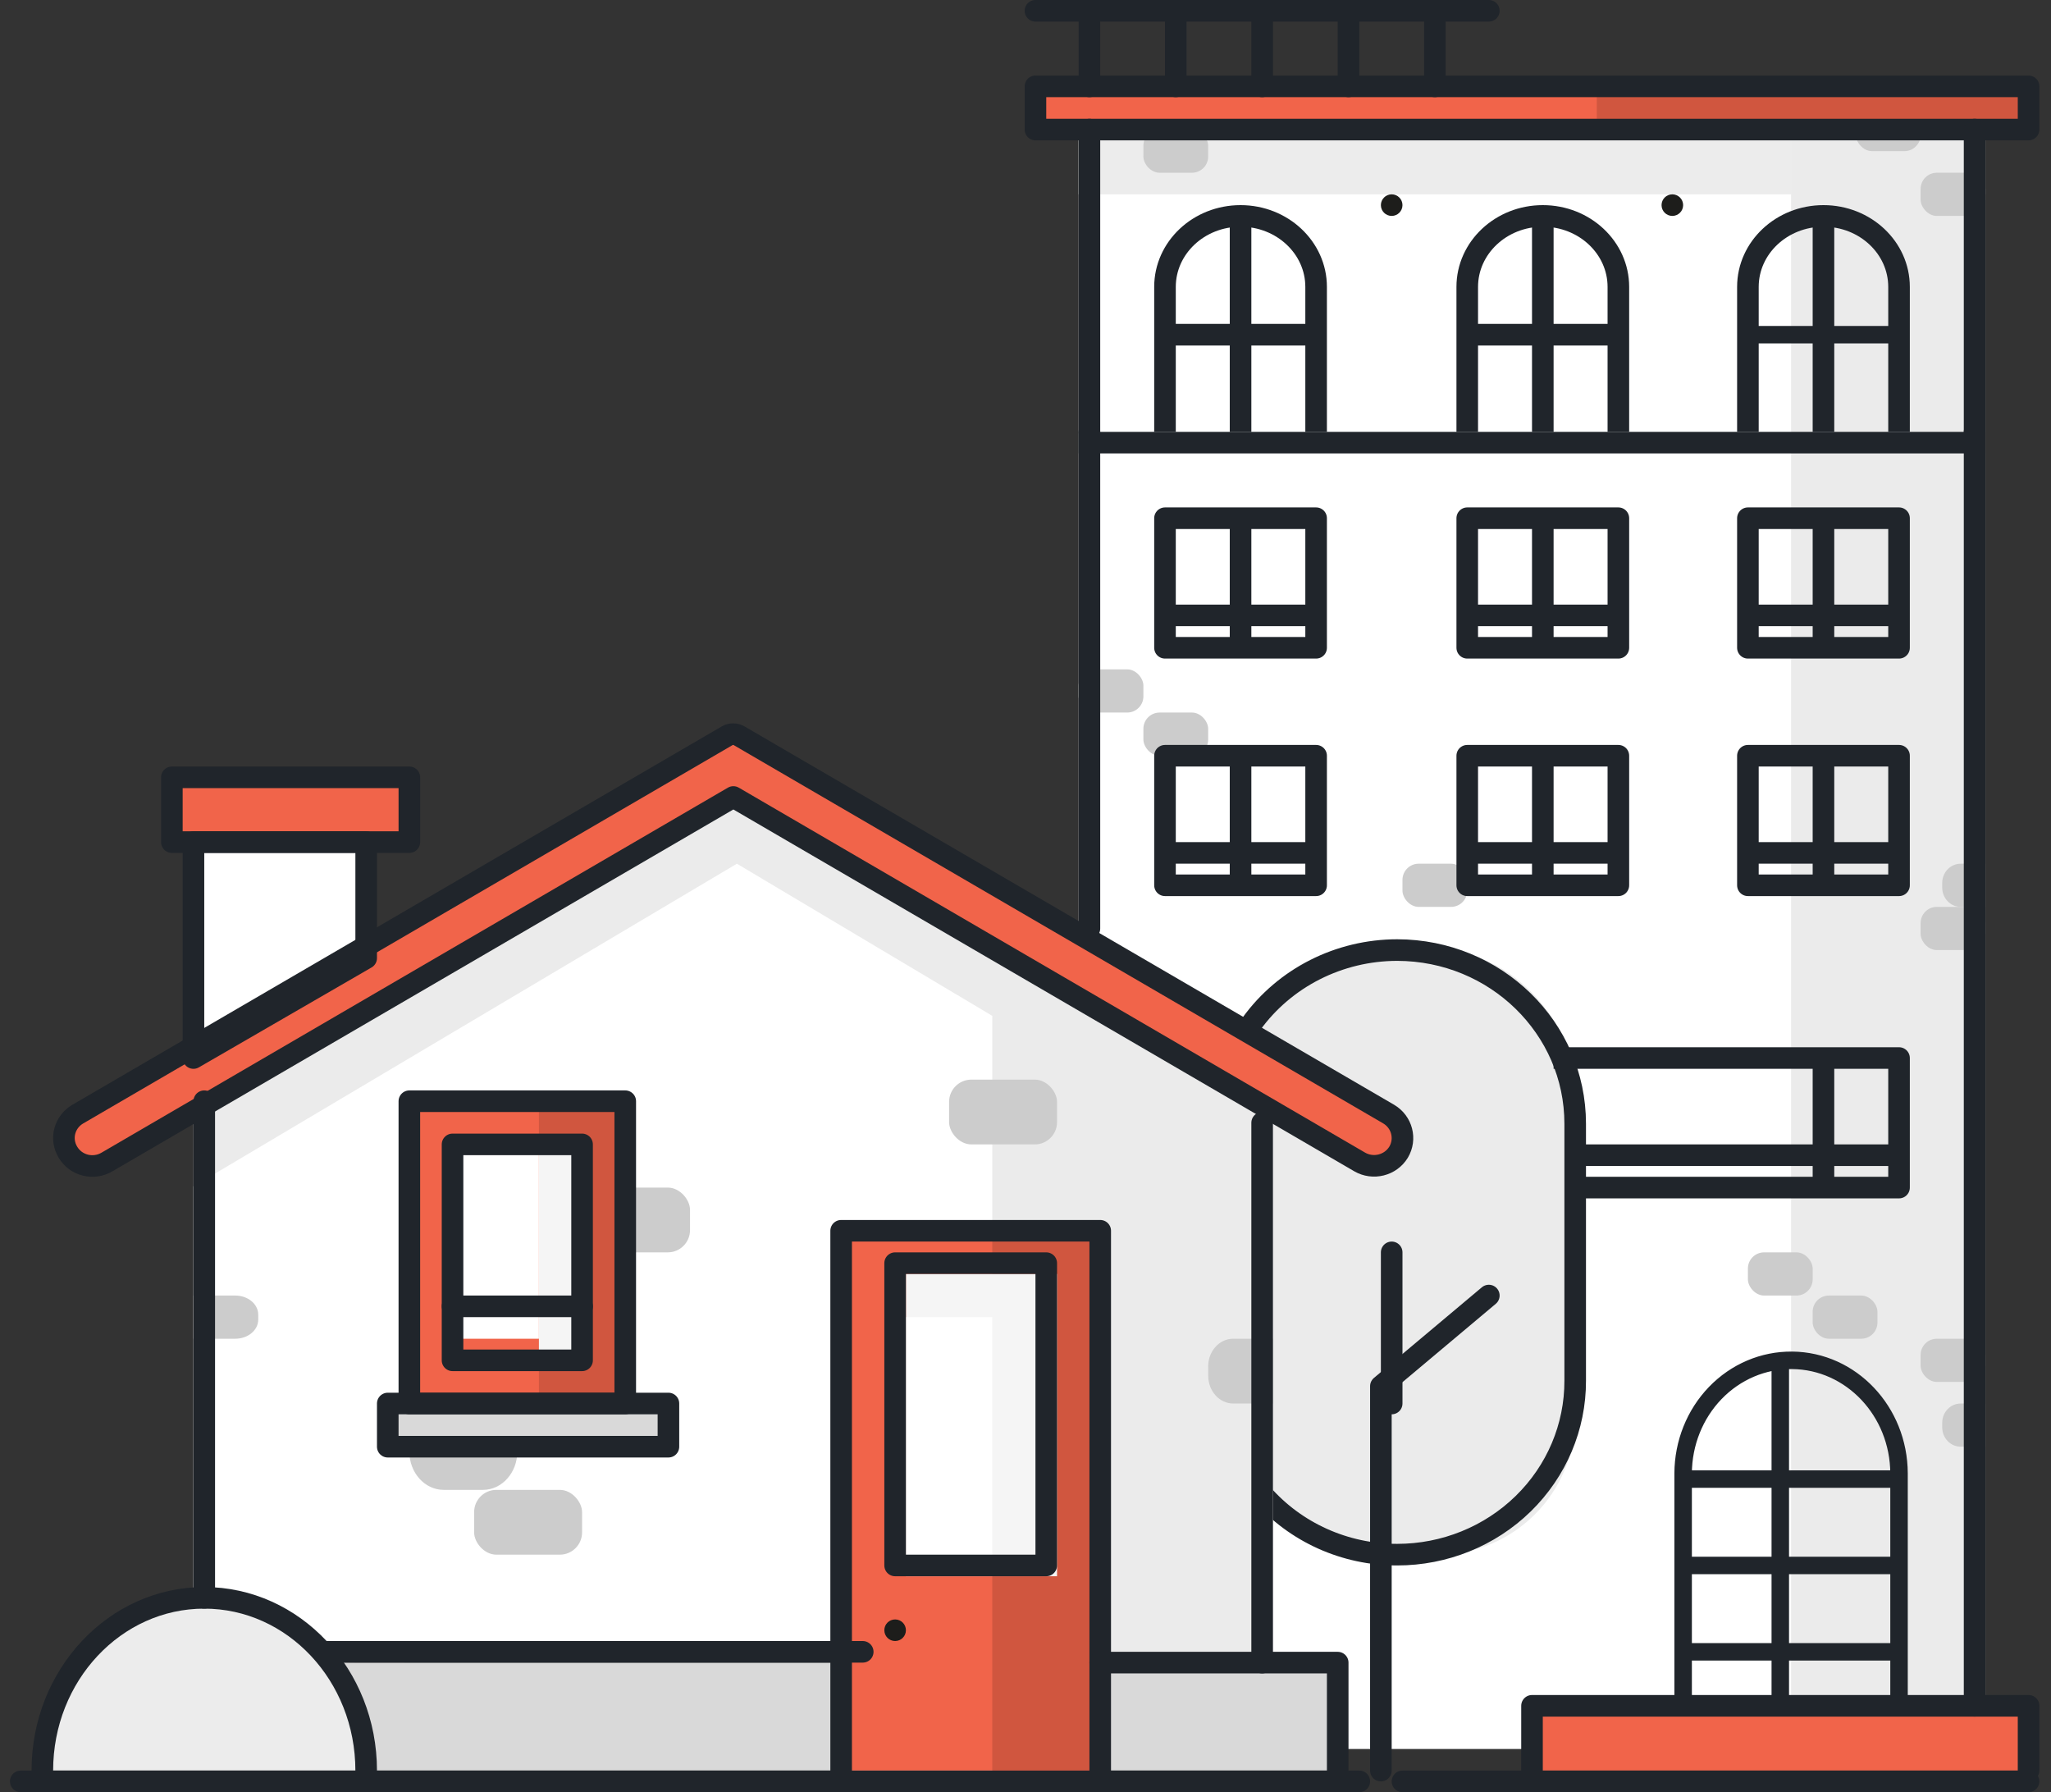 <svg width="95" height="83" viewBox="0 0 95 83" fill="none" xmlns="http://www.w3.org/2000/svg">
<rect x="0" y="0" width="95" height="83" fill="#333333" stroke="none"/>
<g id="border-solid copy 2">
<rect id="Rectangle" x="49.961" y="5" width="42" height="76" fill="white"/>
<rect id="Rectangle_2" x="56.961" y="44" width="16" height="28" rx="6.37" fill="#EBEBEB"/>
<rect id="Rectangle_3" x="47.961" y="4" width="46" height="2" fill="#F1644A"/>
<rect id="Rectangle_4" x="49.961" y="6" width="42" height="3" fill="#ECECEC"/>
<rect id="Rectangle_5" x="82.961" y="6" width="9" height="75" fill="#EBEBEB"/>
<rect id="Rectangle_6" x="80.961" y="58" width="3" height="2" rx="0.75" fill="#CCCCCC"/>
<rect id="Rectangle_7" x="52.961" y="33" width="3" height="2" rx="0.75" fill="#CCCCCC"/>
<rect id="Rectangle_8" x="49.961" y="31" width="3" height="2" rx="0.75" fill="#CCCCCC"/>
<rect id="Rectangle_9" x="52.961" y="6" width="3" height="2" rx="0.75" fill="#CCCCCC"/>
<rect id="Rectangle_10" x="64.961" y="40" width="3" height="2" rx="0.75" fill="#CCCCCC"/>
<rect id="Rectangle_11" x="83.961" y="60" width="3" height="2" rx="0.75" fill="#CCCCCC"/>
<rect id="Rectangle_12" x="88.961" y="62" width="3" height="2" rx="0.75" fill="#CCCCCC"/>
<path id="Path" d="M90.818 65H91.961V67H90.818C90.345 67 89.961 66.6 89.961 66.107V65.881C89.967 65.392 90.349 65 90.818 65Z" fill="#CCCCCC"/>
<rect id="Rectangle_13" x="88.961" y="42" width="3" height="2" rx="0.75" fill="#CCCCCC"/>
<rect id="Rectangle_14" x="88.961" y="8" width="3" height="2" rx="0.75" fill="#CCCCCC"/>
<rect id="Rectangle_15" x="85.961" y="5" width="3" height="2" rx="0.75" fill="#CCCCCC"/>
<path id="Path_2" d="M90.818 40H91.961V42H90.818C90.345 42 89.961 41.6 89.961 41.107V40.881C89.967 40.392 90.349 40 90.818 40Z" fill="#CCCCCC"/>
<rect id="Rectangle_16" x="73.961" y="4" width="20" height="2" fill="#D0563F"/>
<rect id="Rectangle_17" x="70.961" y="79" width="23" height="3" fill="#F1644A"/>
<path id="Path_3" d="M68.961 60L63.961 64.198V82" stroke="#20252B" stroke-linecap="round" stroke-linejoin="round"/>
<path id="Path_4" d="M64.461 58V65" stroke="#20252B" stroke-linecap="round" stroke-linejoin="round"/>
<path id="Path_5" d="M58.439 69.175C60.003 70.97 62.299 72.003 64.716 72V72C66.907 72 69.007 71.151 70.554 69.64C72.101 68.129 72.967 66.081 72.961 63.947V52.042C72.961 47.605 69.272 44.006 64.716 44V44C62.028 44.002 59.508 45.278 57.961 47.42" stroke="#20252B" stroke-linecap="round" stroke-linejoin="round"/>
<rect id="Rectangle_18" x="47.961" y="4" width="46" height="2" stroke="#20252B" stroke-linecap="round" stroke-linejoin="round"/>
<path id="Path_6" d="M70.961 82V79H93.961V82" stroke="#20252B" stroke-linecap="round" stroke-linejoin="round"/>
<path id="Path_7" d="M50.461 6V20" stroke="#20252B" stroke-linecap="round" stroke-linejoin="round"/>
<path id="Path_8" d="M91.461 20V6" stroke="#20252B" stroke-linecap="round" stroke-linejoin="round"/>
<path id="Path_9" d="M91.461 79V20" stroke="#20252B" stroke-linecap="round" stroke-linejoin="round"/>
<path id="Path_10" d="M60.961 20V13.287C60.961 11.472 59.394 10 57.461 10V10C55.528 10 53.961 11.472 53.961 13.287V20" stroke="#20252B" stroke-linejoin="round"/>
<path id="Path_11" d="M87.961 20V13.287C87.961 11.472 86.394 10 84.461 10V10C82.528 10 80.961 11.472 80.961 13.287V20" stroke="#20252B" stroke-linejoin="round"/>
<path id="Path_12" d="M74.961 20V13.287C74.961 11.472 73.394 10 71.461 10V10C69.528 10 67.961 11.472 67.961 13.287V20" stroke="#20252B" stroke-linejoin="round"/>
<path id="Path_13" d="M53.961 15.5H60.961" stroke="#20252B" stroke-linejoin="round"/>
<path id="Path_14" d="M67.961 15.5H74.961" stroke="#20252B" stroke-linejoin="round"/>
<path id="Path_15" d="M80.961 15.5H87.961" stroke="#20252B" stroke-width="0.81" stroke-linejoin="round"/>
<path id="Path_16" d="M57.461 10V20" stroke="#20252B" stroke-linejoin="round"/>
<path id="Path_17" d="M71.461 10V20" stroke="#20252B" stroke-linejoin="round"/>
<path id="Path_18" d="M87.961 79V68.234C87.95 65.357 85.742 63.024 83.008 63V63C81.678 62.986 80.397 63.53 79.45 64.512C78.502 65.495 77.966 66.834 77.961 68.234V78.978" stroke="#20252B" stroke-width="0.81" stroke-linejoin="round"/>
<path id="Path_19" d="M77.961 72.5H87.961" stroke="#20252B" stroke-width="0.81" stroke-linejoin="round"/>
<path id="Path_20" d="M77.961 76.5H87.961" stroke="#20252B" stroke-width="0.81" stroke-linejoin="round"/>
<path id="Path_21" d="M77.961 68.5H87.961" stroke="#20252B" stroke-width="0.81" stroke-linejoin="round"/>
<path id="Path_22" d="M82.461 63V79" stroke="#20252B" stroke-width="0.81" stroke-linejoin="round"/>
<path id="Path_23" d="M84.461 10V20" stroke="#20252B" stroke-linejoin="round"/>
<rect id="Rectangle_19" x="53.961" y="24" width="7" height="6" stroke="#20252B" stroke-linejoin="round"/>
<path id="Path_24" d="M57.461 24V30" stroke="#20252B" stroke-linejoin="round"/>
<path id="Path_25" d="M53.961 28.5H60.961" stroke="#20252B" stroke-linejoin="round"/>
<rect id="Rectangle_20" x="67.961" y="24" width="7" height="6" stroke="#20252B" stroke-linejoin="round"/>
<path id="Path_26" d="M71.461 24V30" stroke="#20252B" stroke-linejoin="round"/>
<path id="Path_27" d="M67.961 28.5H74.961" stroke="#20252B" stroke-linejoin="round"/>
<rect id="Rectangle_21" x="80.961" y="24" width="7" height="6" stroke="#20252B" stroke-linejoin="round"/>
<path id="Path_28" d="M84.461 24V30" stroke="#20252B" stroke-linejoin="round"/>
<path id="Path_29" d="M80.961 28.5H87.961" stroke="#20252B" stroke-linejoin="round"/>
<rect id="Rectangle_22" x="67.961" y="35" width="7" height="6" stroke="#20252B" stroke-linejoin="round"/>
<path id="Path_30" d="M71.461 35V41" stroke="#20252B" stroke-linejoin="round"/>
<path id="Path_31" d="M67.961 39.5H74.961" stroke="#20252B" stroke-linejoin="round"/>
<rect id="Rectangle_23" x="53.961" y="35" width="7" height="6" stroke="#20252B" stroke-linejoin="round"/>
<path id="Path_32" d="M57.461 35V41" stroke="#20252B" stroke-linejoin="round"/>
<path id="Path_33" d="M53.961 39.5H60.961" stroke="#20252B" stroke-linejoin="round"/>
<rect id="Rectangle_24" x="80.961" y="35" width="7" height="6" stroke="#20252B" stroke-linejoin="round"/>
<path id="Path_34" d="M84.461 35V41" stroke="#20252B" stroke-linejoin="round"/>
<path id="Path_35" d="M80.961 39.5H87.961" stroke="#20252B" stroke-linejoin="round"/>
<path id="Path_36" d="M71.961 49H87.961V55H72.575" stroke="#20252B" stroke-linejoin="round"/>
<path id="Path_37" d="M84.461 49V55" stroke="#20252B" stroke-linejoin="round"/>
<path id="Path_38" d="M72.961 53.5H87.961" stroke="#20252B" stroke-linejoin="round"/>
<path id="Path_39" d="M49.961 20.5H91.961" stroke="#20252B" stroke-linejoin="round"/>
<path id="Path_40" d="M50.461 43V20" stroke="#20252B" stroke-linecap="round" stroke-linejoin="round"/>
<circle id="Oval" cx="77.461" cy="9.5" r="0.5" fill="#1D1D1B"/>
<circle id="Oval_2" cx="64.461" cy="9.5" r="0.5" fill="#1D1D1B"/>
<path id="Path_41" d="M50.461 4V1" stroke="#20252B" stroke-linecap="round" stroke-linejoin="round"/>
<path id="Path_42" d="M66.461 4V1" stroke="#20252B" stroke-linecap="round" stroke-linejoin="round"/>
<path id="Path_43" d="M58.461 4V1" stroke="#20252B" stroke-linecap="round" stroke-linejoin="round"/>
<path id="Path_44" d="M62.461 4V1" stroke="#20252B" stroke-linecap="round" stroke-linejoin="round"/>
<path id="Path_45" d="M54.461 4V1" stroke="#20252B" stroke-linecap="round" stroke-linejoin="round"/>
<path id="Path_46" d="M47.961 0.5H68.961" stroke="#20252B" stroke-linecap="round" stroke-linejoin="round"/>
<path id="Path_47" d="M8.961 49V39H16.961V44.372L8.961 49Z" fill="white"/>
<circle id="Oval_3" cx="34.461" cy="45.5" r="1.5" stroke="#20252B" stroke-width="0.77" stroke-linecap="round" stroke-linejoin="round"/>
<path id="Path_48" d="M14.961 77H61.961V82H16.994L14.961 77Z" fill="#D9D9D9"/>
<path id="Path_49" d="M58.961 76.945V51.833L33.955 37L8.961 51.789V77L58.961 76.945Z" fill="#EBEBEB"/>
<path id="Path_50" d="M45.961 76.945V47.046L34.132 40L8.961 54.944V77L45.961 76.945Z" fill="white"/>
<rect id="Rectangle_25" x="38.961" y="57" width="12" height="25" fill="#F1644A"/>
<rect id="Rectangle_26" x="45.961" y="57" width="5" height="25" fill="#D0563F"/>
<rect id="Rectangle_27" x="41.961" y="59" width="7" height="14" fill="#F5F5F5"/>
<rect id="Rectangle_28" x="41.961" y="61" width="4" height="12" fill="white"/>
<path id="Path_51" d="M33.59 34L3.419 51.649C3.19 51.787 3.031 52.014 2.979 52.273C2.927 52.532 2.988 52.801 3.146 53.015L3.582 53.596C3.872 54.016 4.452 54.126 4.879 53.843L33.917 36.85L63.054 53.671C63.328 53.83 63.655 53.874 63.962 53.793C64.27 53.712 64.531 53.513 64.689 53.241L64.809 53.026C65.128 52.464 64.929 51.753 64.362 51.434L33.59 34Z" fill="#F1644A"/>
<rect id="Rectangle_29" x="21.961" y="69" width="5" height="3" rx="1.03" fill="#CCCCCC"/>
<rect id="Rectangle_30" x="26.961" y="55" width="5" height="3" rx="1.03" fill="#CCCCCC"/>
<rect id="Rectangle_31" x="43.961" y="50" width="5" height="3" rx="1.03" fill="#CCCCCC"/>
<path id="Path_52" d="M57.121 62H58.961V65H57.121C56.482 65 55.964 64.426 55.964 63.718V63.372C55.941 63.017 56.053 62.667 56.273 62.407C56.492 62.147 56.8 61.999 57.121 62Z" fill="#CCCCCC"/>
<path id="Path_53" d="M8.961 60H10.897C11.485 60 11.961 60.396 11.961 60.885V61.115C11.961 61.604 11.485 62 10.897 62H8.961V60Z" fill="#CCCCCC"/>
<path id="Path_54" d="M18.961 67H23.961V67.228C23.961 68.202 23.254 68.993 22.378 69H20.555C19.675 69 18.961 68.207 18.961 67.228V67V67Z" fill="#CCCCCC"/>
<rect id="Rectangle_32" x="18.961" y="51" width="10" height="14" fill="#F1644A"/>
<rect id="Rectangle_33" x="24.961" y="51" width="4" height="14" fill="#D0563F"/>
<rect id="Rectangle_34" x="24.961" y="53" width="2" height="10" fill="#F5F5F5"/>
<rect id="Rectangle_35" x="20.961" y="53" width="4" height="9" fill="white"/>
<path id="Path_55" d="M1.961 82C1.961 77.582 5.319 74 9.461 74C13.603 74 16.961 77.582 16.961 82" fill="#ECECEC"/>
<rect id="Rectangle_36" x="7.961" y="36" width="11" height="3" fill="#F1644A"/>
<rect id="Rectangle_37" x="17.961" y="65" width="13" height="2" fill="#D9D9D9"/>
<path id="Path_56" fill-rule="evenodd" clip-rule="evenodd" d="M4.957 53.813L33.968 36.91L62.979 53.813C63.603 54.173 64.406 53.972 64.779 53.363V53.363C65.145 52.75 64.941 51.962 64.321 51.596L34.23 34.072C34.061 33.976 33.853 33.976 33.685 34.072L3.605 51.596C3.305 51.769 3.087 52.054 3.001 52.386C2.915 52.717 2.968 53.069 3.147 53.363V53.363C3.324 53.661 3.615 53.876 3.956 53.961C4.296 54.045 4.657 53.992 4.957 53.813Z" stroke="#20252B" stroke-linecap="round" stroke-linejoin="round"/>
<rect id="Rectangle_38" x="7.961" y="36" width="11" height="3" stroke="#20252B" stroke-linecap="round" stroke-linejoin="round"/>
<path id="Path_57" d="M9.461 74V51" stroke="#20252B" stroke-linecap="round" stroke-linejoin="round"/>
<rect id="Rectangle_39" x="17.961" y="65" width="13" height="2" stroke="#20252B" stroke-linecap="round" stroke-linejoin="round"/>
<rect id="Rectangle_40" x="18.961" y="51" width="10" height="14" stroke="#20252B" stroke-linecap="round" stroke-linejoin="round"/>
<path id="Rectangle_41" fill-rule="evenodd" clip-rule="evenodd" d="M26.961 53V63H20.961V53H26.961Z" stroke="#20252B" stroke-linecap="round" stroke-linejoin="round"/>
<path id="Path_58" d="M20.961 60.5H26.961" stroke="#20252B" stroke-linecap="round" stroke-linejoin="round"/>
<path id="Path_59" fill-rule="evenodd" clip-rule="evenodd" d="M8.961 49V39H16.961V44.372L8.961 49V49Z" stroke="#20252B" stroke-linecap="round" stroke-linejoin="round"/>
<path id="Path_60" d="M58.461 52V77" stroke="#20252B" stroke-linecap="round" stroke-linejoin="round"/>
<path id="Path_61" d="M16.961 82C16.961 77.582 13.603 74 9.461 74C5.319 74 1.961 77.582 1.961 82" stroke="#20252B" stroke-linecap="round" stroke-linejoin="round"/>
<path id="Path_62" d="M50.961 82V57H38.961V82" stroke="#20252B" stroke-linecap="round" stroke-linejoin="round"/>
<path id="Rectangle_42" fill-rule="evenodd" clip-rule="evenodd" d="M48.461 58.5V72.5H41.461V58.5H48.461Z" stroke="#20252B" stroke-linecap="round" stroke-linejoin="round"/>
<circle id="Oval_4" cx="41.461" cy="75.5" r="0.5" fill="#1D1D1B"/>
<path id="Path_63" d="M39.961 76.5H14.961" stroke="#20252B" stroke-linecap="round" stroke-linejoin="round"/>
<path id="Path_64" d="M61.961 82V77H50.961" stroke="#20252B" stroke-linecap="round" stroke-linejoin="round"/>
<path id="Path_65" d="M0.961 82.5H62.961" stroke="#20252B" stroke-linecap="round" stroke-linejoin="round"/>
<path id="Path_66" d="M64.961 82.5H93.961" stroke="#20252B" stroke-linecap="round" stroke-linejoin="round"/>
</g>
</svg>
